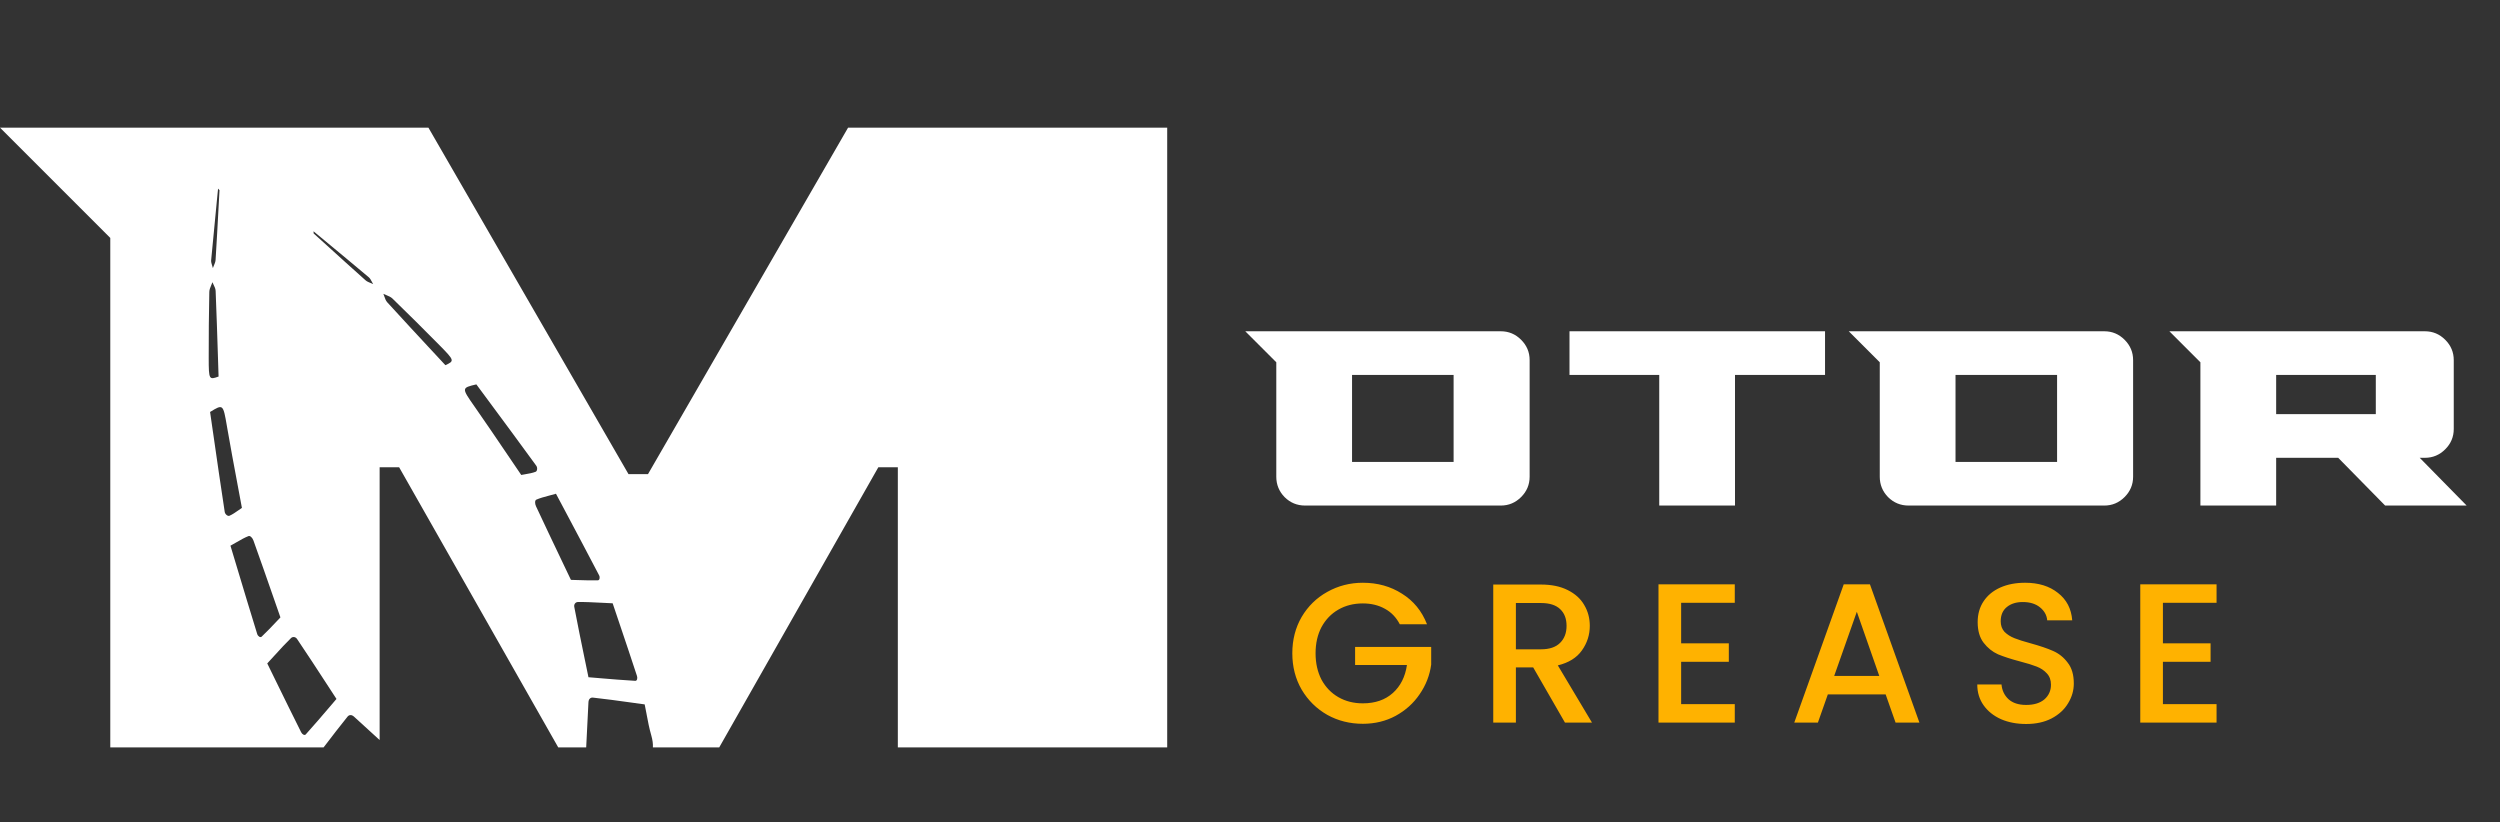 <?xml version="1.0" encoding="UTF-8"?> <svg xmlns="http://www.w3.org/2000/svg" width="149" height="49" viewBox="0 0 149 49" fill="none"><rect x="0" y="0" width="149" height="49" fill="#333333" stroke="none"/> <path d="M89.449 19.744C89.918 19.744 90.321 19.913 90.659 20.251C90.997 20.589 91.166 20.992 91.166 21.461V28.414C91.166 28.883 90.997 29.286 90.659 29.624C90.321 29.962 89.918 30.131 89.449 30.131H77.785C77.305 30.131 76.896 29.962 76.558 29.624C76.231 29.286 76.067 28.883 76.067 28.414V21.592L74.219 19.744H89.449ZM86.635 27.53V22.345H80.582V27.53H86.635ZM93.542 19.744H108.772V22.345H103.406V30.131H98.891V22.345H93.542V19.744ZM125.416 19.744C125.885 19.744 126.288 19.913 126.626 20.251C126.964 20.589 127.133 20.992 127.133 21.461V28.414C127.133 28.883 126.964 29.286 126.626 29.624C126.288 29.962 125.885 30.131 125.416 30.131H113.752C113.272 30.131 112.863 29.962 112.525 29.624C112.198 29.286 112.034 28.883 112.034 28.414V21.592L110.186 19.744H125.416ZM122.602 27.53V22.345H116.549V27.53H122.602ZM144.215 27.285L147.012 30.131H142.154L139.357 27.285H135.659V30.131H131.144V21.592L129.296 19.744H144.526C144.995 19.744 145.398 19.913 145.736 20.251C146.075 20.589 146.244 20.992 146.244 21.461V25.567C146.244 26.036 146.075 26.44 145.736 26.778C145.398 27.116 144.995 27.285 144.526 27.285H144.215ZM141.598 24.684V22.345H135.659V24.684H141.598Z" fill="white"></path> <path d="M83.428 37.207C83.215 36.796 82.919 36.488 82.54 36.283C82.161 36.07 81.723 35.964 81.226 35.964C80.681 35.964 80.196 36.086 79.769 36.331C79.343 36.575 79.008 36.922 78.763 37.372C78.526 37.822 78.408 38.343 78.408 38.935C78.408 39.527 78.526 40.052 78.763 40.51C79.008 40.96 79.343 41.307 79.769 41.552C80.196 41.797 80.681 41.919 81.226 41.919C81.96 41.919 82.556 41.714 83.013 41.303C83.471 40.893 83.751 40.336 83.854 39.634H80.764V38.556H85.299V39.61C85.212 40.249 84.983 40.837 84.612 41.374C84.249 41.911 83.771 42.341 83.179 42.665C82.595 42.98 81.944 43.138 81.226 43.138C80.452 43.138 79.746 42.961 79.106 42.606C78.467 42.242 77.958 41.741 77.579 41.102C77.208 40.463 77.022 39.74 77.022 38.935C77.022 38.13 77.208 37.408 77.579 36.769C77.958 36.129 78.467 35.632 79.106 35.277C79.754 34.914 80.46 34.732 81.226 34.732C82.102 34.732 82.879 34.949 83.558 35.383C84.245 35.81 84.742 36.417 85.05 37.207H83.428ZM93.272 43.067L91.377 39.776H90.347V43.067H88.998V34.839H91.839C92.471 34.839 93.004 34.949 93.438 35.17C93.88 35.391 94.207 35.687 94.42 36.058C94.641 36.429 94.752 36.844 94.752 37.301C94.752 37.838 94.594 38.328 94.278 38.77C93.97 39.204 93.493 39.5 92.846 39.657L94.882 43.067H93.272ZM90.347 38.699H91.839C92.344 38.699 92.723 38.572 92.976 38.32C93.236 38.067 93.367 37.728 93.367 37.301C93.367 36.875 93.24 36.544 92.988 36.307C92.735 36.062 92.352 35.94 91.839 35.94H90.347V38.699ZM100.196 35.928V38.343H103.038V39.444H100.196V41.966H103.393V43.067H98.846V34.827H103.393V35.928H100.196ZM112.384 41.386H108.939L108.347 43.067H106.938L109.886 34.827H111.449L114.397 43.067H112.976L112.384 41.386ZM112.005 40.285L110.667 36.461L109.318 40.285H112.005ZM120.758 43.15C120.205 43.15 119.708 43.056 119.266 42.866C118.824 42.669 118.477 42.392 118.224 42.037C117.972 41.682 117.845 41.268 117.845 40.794H119.29C119.321 41.149 119.46 41.441 119.704 41.67C119.957 41.899 120.308 42.014 120.758 42.014C121.224 42.014 121.587 41.903 121.847 41.682C122.108 41.453 122.238 41.161 122.238 40.806C122.238 40.53 122.155 40.305 121.989 40.131C121.831 39.957 121.63 39.823 121.385 39.728C121.149 39.634 120.817 39.531 120.391 39.421C119.854 39.279 119.416 39.136 119.077 38.995C118.745 38.844 118.461 38.616 118.224 38.308C117.987 38 117.869 37.59 117.869 37.076C117.869 36.603 117.987 36.188 118.224 35.833C118.461 35.478 118.793 35.206 119.219 35.016C119.645 34.827 120.138 34.732 120.699 34.732C121.496 34.732 122.147 34.933 122.652 35.336C123.165 35.731 123.45 36.275 123.505 36.97H122.013C121.989 36.67 121.847 36.413 121.587 36.2C121.326 35.987 120.983 35.881 120.557 35.881C120.17 35.881 119.854 35.979 119.61 36.177C119.365 36.374 119.242 36.658 119.242 37.029C119.242 37.282 119.317 37.491 119.467 37.657C119.625 37.814 119.823 37.941 120.059 38.035C120.296 38.13 120.62 38.233 121.03 38.343C121.575 38.493 122.017 38.643 122.356 38.793C122.704 38.943 122.996 39.176 123.232 39.492C123.477 39.8 123.599 40.214 123.599 40.735C123.599 41.153 123.485 41.548 123.256 41.919C123.035 42.29 122.708 42.59 122.273 42.819C121.847 43.04 121.342 43.15 120.758 43.15ZM128.91 35.928V38.343H131.751V39.444H128.91V41.966H132.107V43.067H127.56V34.827H132.107V35.928H128.91Z" fill="#FFB200"></path> <path fill-rule="evenodd" clip-rule="evenodd" d="M50.545 7.609H69.565V44.543H53.511V27.85H52.348L42.867 44.543H38.912C38.925 44.337 38.894 44.098 38.813 43.816C38.694 43.405 38.621 43.016 38.542 42.596L38.542 42.595L38.542 42.594L38.542 42.593C38.505 42.398 38.467 42.196 38.423 41.982L38.425 41.982L38.423 41.981L38.423 41.982C38.14 41.943 37.864 41.905 37.595 41.868C36.8 41.758 36.061 41.656 35.337 41.577C35.182 41.56 35.081 41.685 35.073 41.827C35.025 42.731 34.98 43.636 34.937 44.543H33.27L23.789 27.85H22.626V44.106C22.112 43.635 21.598 43.165 21.083 42.698C20.977 42.602 20.818 42.584 20.719 42.705C20.261 43.271 19.807 43.864 19.32 44.501L19.287 44.543H6.573V14.181L0 7.609H25.534L37.458 28.257H38.621L50.545 7.609ZM16.38 39.048L16.379 39.048C16.238 39.202 16.09 39.365 15.929 39.539L15.929 39.541C16.101 39.892 16.269 40.235 16.433 40.571L16.435 40.574L16.435 40.575C16.96 41.647 17.451 42.65 17.948 43.641C18.012 43.769 18.151 43.851 18.223 43.771C18.692 43.251 19.157 42.706 19.637 42.145L19.638 42.144C19.775 41.983 19.914 41.82 20.054 41.657C19.862 41.363 19.674 41.074 19.489 40.79L19.489 40.79C18.873 39.844 18.291 38.951 17.703 38.081C17.613 37.95 17.449 37.93 17.345 38.029C17.037 38.327 16.734 38.658 16.38 39.048L16.38 39.048ZM16.713 36.797C16.635 36.879 16.549 36.969 16.459 37.065C16.2 37.339 15.898 37.658 15.592 37.947C15.52 38.016 15.374 37.929 15.33 37.789C14.919 36.461 14.515 35.118 14.082 33.676C13.968 33.299 13.853 32.915 13.735 32.523C13.871 32.448 13.995 32.377 14.11 32.311L14.11 32.311C14.376 32.158 14.594 32.033 14.814 31.95C14.908 31.915 15.045 32.047 15.106 32.217C15.512 33.347 15.91 34.492 16.319 35.666L16.32 35.668C16.45 36.041 16.581 36.417 16.713 36.797ZM13.523 25.39C13.297 24.082 13.297 24.077 12.52 24.554L12.521 24.554C12.578 24.949 12.635 25.343 12.691 25.737L12.694 25.752L12.694 25.754L12.696 25.768L12.696 25.771L12.696 25.771L12.696 25.771L12.696 25.771L12.696 25.771L12.697 25.771L12.697 25.772L12.697 25.772L12.697 25.772C12.926 27.364 13.153 28.943 13.393 30.508C13.417 30.66 13.582 30.78 13.673 30.741C13.859 30.66 14.042 30.532 14.219 30.408C14.287 30.361 14.353 30.314 14.418 30.271C14.329 29.79 14.241 29.316 14.152 28.846L14.152 28.845L14.152 28.844C13.939 27.709 13.731 26.597 13.536 25.468L13.523 25.39ZM13.027 22.442C12.462 22.646 12.442 22.633 12.439 21.356C12.435 20.038 12.449 18.715 12.475 17.395C12.477 17.265 12.533 17.134 12.588 17.002C12.614 16.941 12.64 16.88 12.661 16.819C12.682 16.874 12.708 16.927 12.734 16.981L12.735 16.981C12.791 17.095 12.847 17.21 12.852 17.343C12.907 18.672 12.949 20.006 12.993 21.373C13.004 21.727 13.015 22.083 13.027 22.442ZM13.026 12.374C13.044 12.029 13.063 11.684 13.082 11.338L13.082 11.338C13.053 11.306 13.025 11.274 12.997 11.241L12.912 12.098L12.912 12.101L12.912 12.102L12.912 12.102C12.8 13.239 12.688 14.375 12.584 15.516C12.576 15.611 12.61 15.72 12.644 15.829C12.66 15.879 12.675 15.929 12.687 15.977C12.705 15.926 12.726 15.876 12.748 15.826C12.795 15.716 12.842 15.607 12.849 15.489C12.914 14.451 12.97 13.413 13.026 12.374ZM35.847 35.924L35.847 35.924L35.848 35.924L35.849 35.924L35.85 35.924C36.058 35.935 36.278 35.946 36.513 35.956L36.515 35.958C36.636 36.318 36.755 36.67 36.871 37.015L36.878 37.036L36.88 37.041L36.882 37.047C37.264 38.178 37.621 39.238 37.965 40.291C38.009 40.428 37.968 40.584 37.861 40.578C37.161 40.538 36.448 40.478 35.712 40.417L35.712 40.417L35.711 40.416C35.5 40.399 35.287 40.381 35.072 40.363C35.002 40.019 34.932 39.682 34.864 39.35L34.864 39.35L34.863 39.348C34.636 38.243 34.42 37.2 34.226 36.168C34.198 36.012 34.301 35.882 34.445 35.88C34.873 35.874 35.321 35.897 35.847 35.924ZM34.396 34.571L34.396 34.571H34.396H34.396H34.396C34.773 34.583 35.212 34.597 35.632 34.587C35.732 34.586 35.775 34.422 35.708 34.291C35.065 33.058 34.407 31.82 33.701 30.49C33.516 30.142 33.328 29.788 33.136 29.427C32.986 29.469 32.849 29.506 32.721 29.54L32.721 29.54L32.72 29.54L32.72 29.54L32.72 29.54C32.424 29.619 32.181 29.684 31.965 29.779C31.874 29.82 31.87 30.011 31.946 30.174C32.453 31.262 32.975 32.355 33.51 33.477L33.511 33.478L33.513 33.483C33.683 33.839 33.854 34.197 34.027 34.56C34.14 34.562 34.264 34.566 34.396 34.571L34.396 34.571ZM28.267 24.209C27.507 23.121 27.505 23.117 28.392 22.909L28.391 22.91C28.635 23.24 28.879 23.57 29.122 23.898C30.08 25.192 31.029 26.473 31.96 27.755C32.051 27.879 32.018 28.081 31.926 28.117C31.737 28.191 31.516 28.229 31.303 28.265L31.303 28.265C31.222 28.279 31.142 28.292 31.066 28.308C30.79 27.904 30.52 27.504 30.252 27.108L30.251 27.107C29.603 26.15 28.969 25.213 28.313 24.274L28.267 24.209ZM26.545 21.765C27.091 21.513 27.096 21.49 26.199 20.58C25.275 19.641 24.334 18.71 23.387 17.79C23.294 17.7 23.162 17.646 23.03 17.591L23.03 17.591C22.968 17.566 22.907 17.541 22.849 17.512C22.873 17.566 22.892 17.623 22.911 17.679C22.952 17.8 22.992 17.921 23.082 18.019C23.978 19.002 24.887 19.98 25.817 20.982L25.818 20.982C26.059 21.241 26.301 21.502 26.545 21.765ZM19.463 14.61C19.207 14.378 18.951 14.146 18.694 13.914L18.693 13.914C18.691 13.871 18.689 13.828 18.686 13.785C18.908 13.969 19.13 14.153 19.352 14.337C20.231 15.066 21.111 15.794 21.987 16.532C22.059 16.594 22.112 16.695 22.165 16.797C22.189 16.843 22.212 16.89 22.238 16.932C22.19 16.908 22.14 16.888 22.089 16.868C21.978 16.823 21.867 16.778 21.779 16.699C21.003 16.008 20.233 15.309 19.463 14.61Z" fill="white"></path> </svg> 